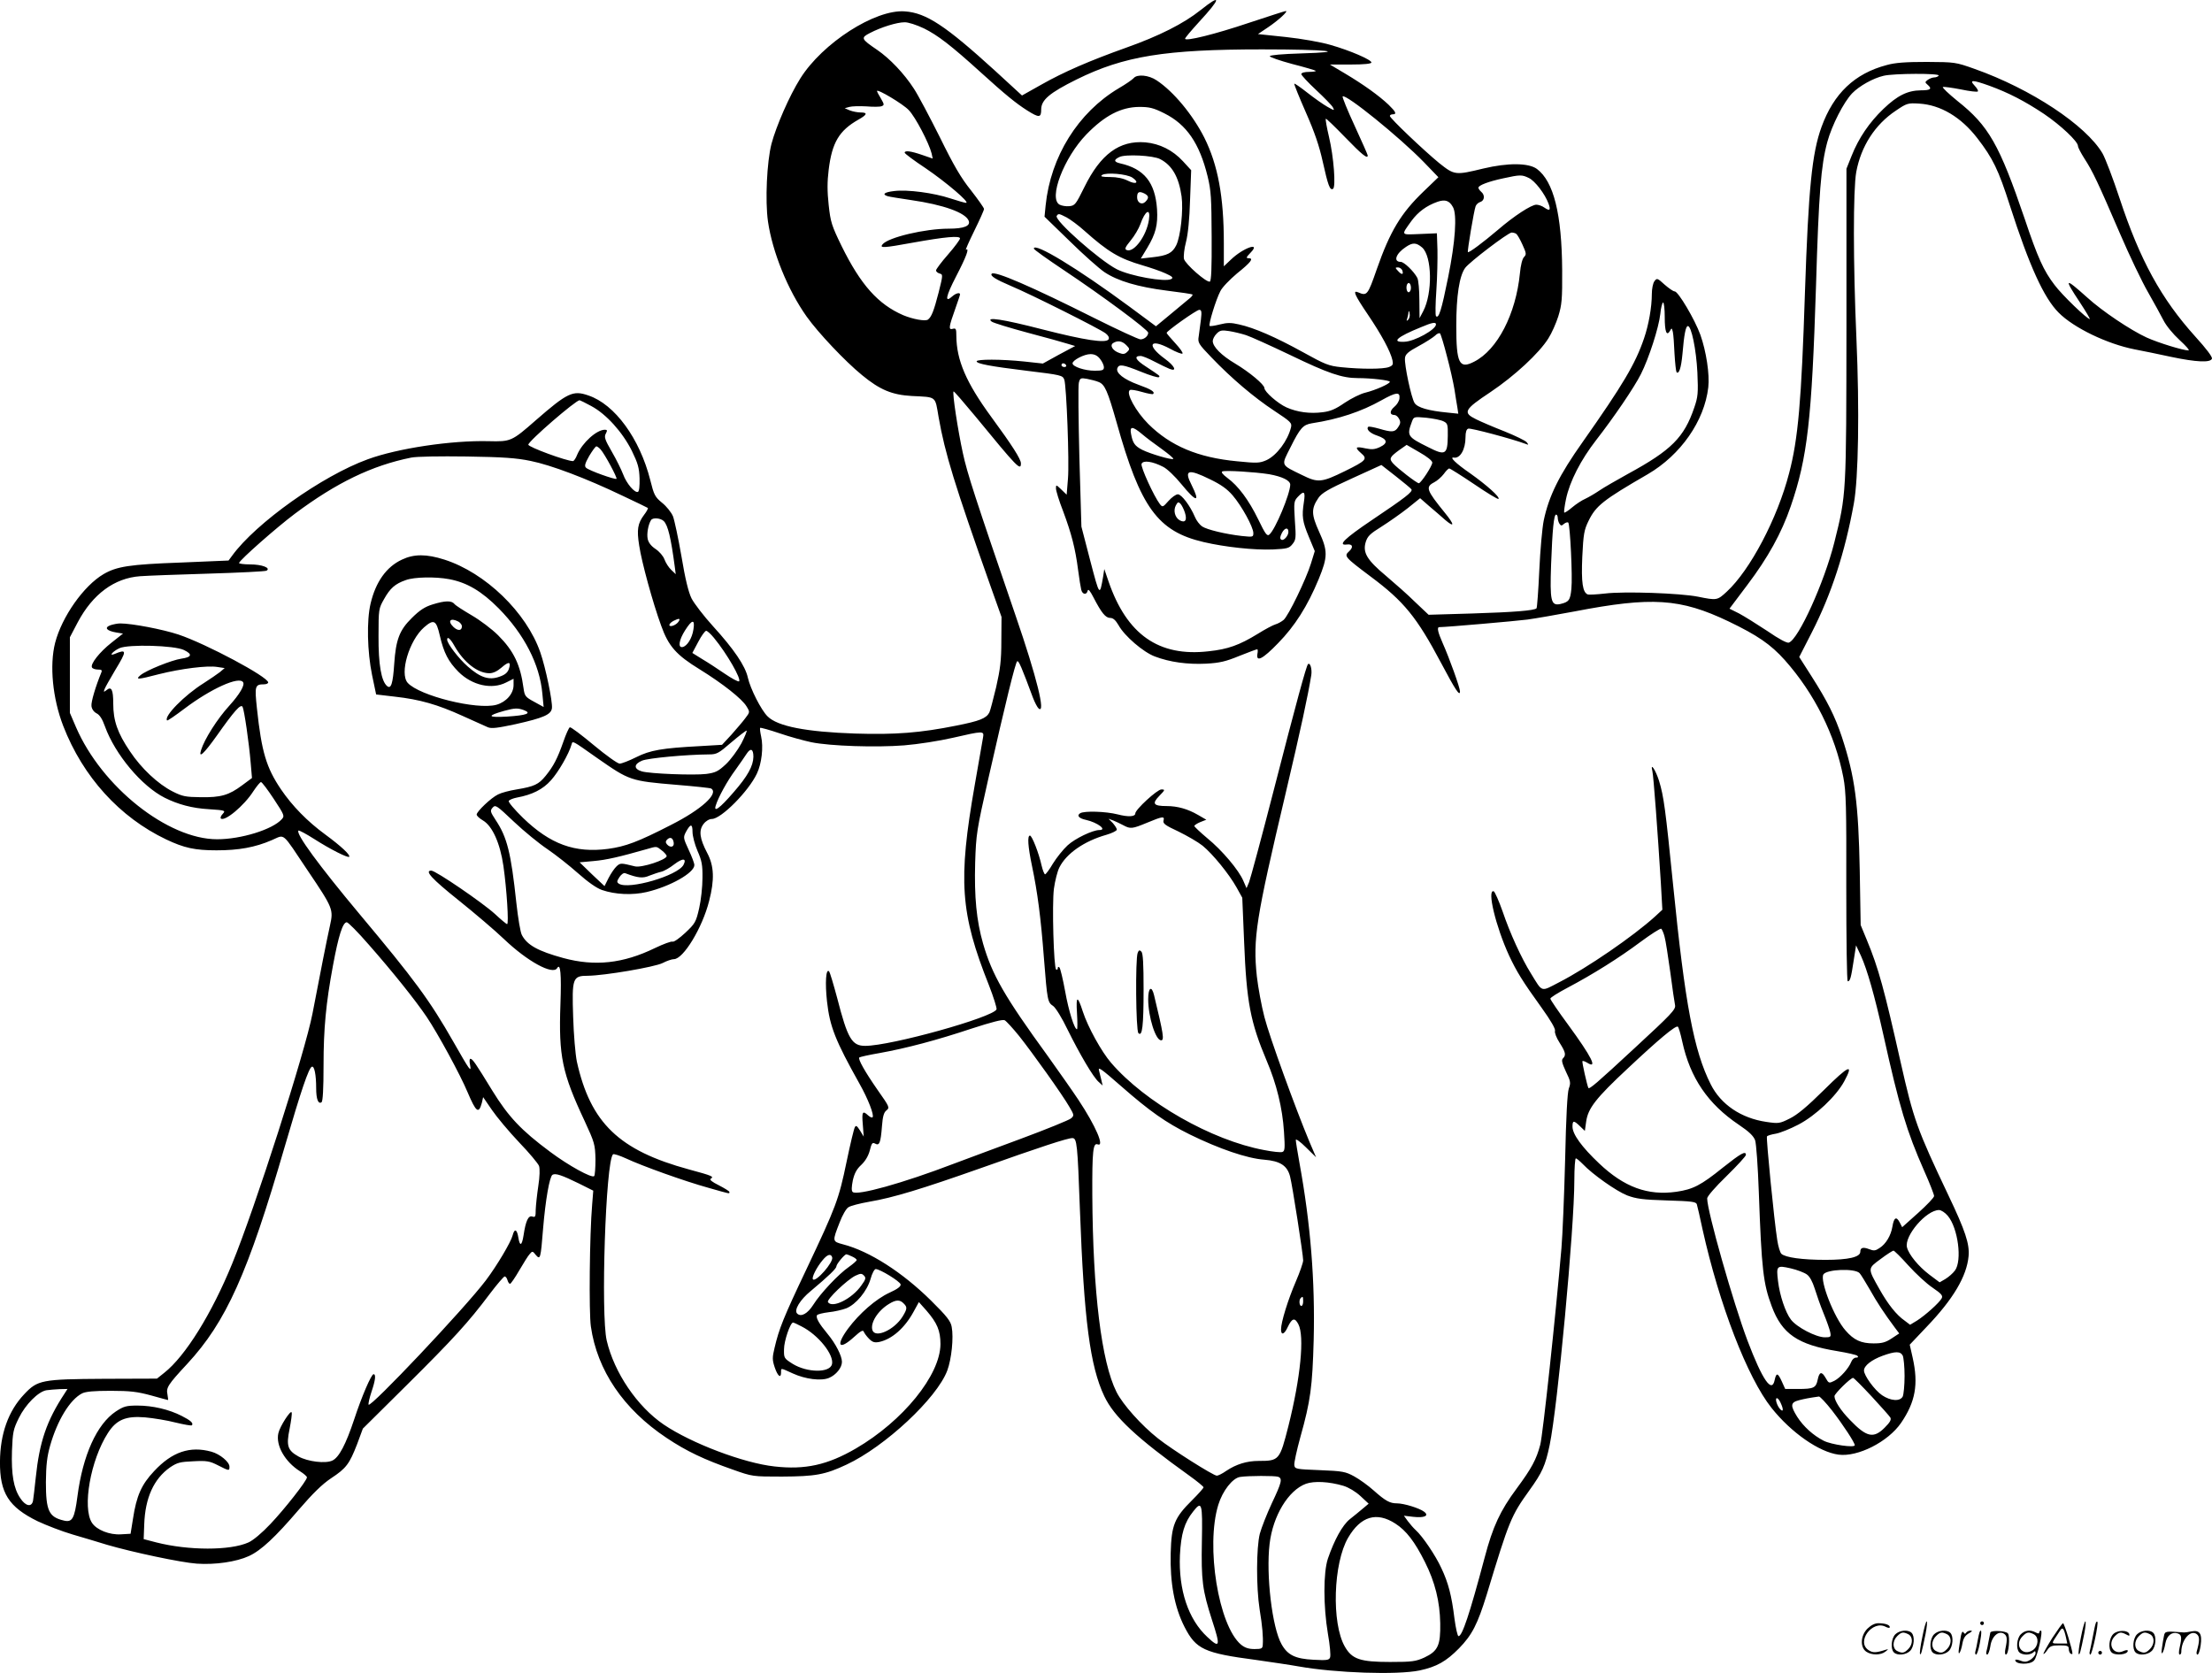 <svg version="1.0" xmlns="http://www.w3.org/2000/svg"
  viewBox="0 0 1199.031 906.915"
 preserveAspectRatio="xMidYMid meet">
<g transform="translate(-0.615,906.968) scale(0.1,-0.1)"
fill="#000000" stroke="none">
<path d="M6514 9015 c-91 -73 -226 -141 -404 -204 -201 -72 -337 -131 -459
-200 l-105 -59 -147 135 c-267 243 -372 313 -488 321 -161 12 -447 -172 -567
-364 -59 -94 -130 -257 -156 -354 -25 -98 -35 -308 -19 -421 24 -165 107 -371
210 -516 62 -87 207 -241 300 -317 97 -80 163 -107 269 -113 137 -7 126 2 146
-115 35 -198 85 -361 284 -923 l57 -160 -1 -130 c0 -105 -6 -153 -28 -250 -16
-66 -32 -128 -37 -138 -17 -32 -53 -46 -179 -71 -194 -39 -330 -50 -549 -43
-265 9 -420 39 -474 93 -35 34 -94 151 -107 210 -14 64 -76 155 -189 279 -50
55 -102 123 -116 150 -17 34 -35 108 -55 229 -17 98 -38 196 -46 217 -9 21
-35 54 -59 73 -39 32 -44 43 -64 123 -57 225 -192 411 -336 459 -83 29 -113
15 -285 -135 -130 -114 -135 -116 -255 -113 -203 5 -494 -39 -655 -98 -248
-90 -607 -346 -735 -522 l-20 -27 -260 -11 c-277 -10 -346 -21 -418 -63 -107
-63 -225 -230 -262 -372 -31 -122 -14 -301 44 -451 107 -276 306 -495 558
-615 97 -46 155 -59 273 -59 120 0 209 16 299 55 74 31 50 52 196 -166 137
-203 139 -210 120 -296 -17 -76 -52 -253 -95 -478 -40 -208 -311 -1053 -435
-1355 -111 -272 -254 -502 -368 -592 l-40 -32 -286 -1 c-338 -2 -361 -6 -434
-84 -86 -91 -130 -215 -131 -366 -1 -169 47 -245 204 -322 47 -22 132 -55 190
-72 58 -17 142 -42 187 -56 137 -40 400 -96 486 -102 99 -7 215 10 282 41 66
30 143 102 272 253 75 87 126 137 174 169 82 54 99 77 141 185 l31 84 237 235
c253 251 336 342 450 494 40 53 77 96 82 96 5 0 12 -9 15 -20 3 -11 9 -20 14
-20 4 0 27 33 50 73 23 39 48 80 57 89 13 16 16 16 32 -5 25 -29 27 -22 40
142 13 156 35 282 51 292 16 10 51 -2 143 -47 l78 -39 -6 -75 c-14 -162 -18
-586 -7 -661 34 -238 177 -449 410 -604 109 -73 205 -118 359 -172 107 -38
108 -38 267 -38 182 1 233 10 350 65 208 97 490 360 546 510 23 62 35 178 24
236 -5 31 -26 58 -113 144 -155 153 -333 267 -476 304 -59 16 -59 15 -18 120
14 37 35 74 47 81 11 8 62 21 113 30 130 22 284 69 607 183 321 114 467 162
494 162 25 0 28 -32 41 -390 22 -596 55 -847 132 -1009 53 -112 175 -226 461
-431 42 -30 77 -59 77 -63 0 -5 -28 -36 -62 -70 -96 -95 -112 -135 -116 -287
-4 -161 20 -292 75 -400 62 -121 106 -142 388 -179 83 -12 186 -27 230 -35
202 -36 536 -47 656 -22 93 20 144 49 214 120 71 73 100 130 150 291 122 403
132 427 231 565 70 97 87 135 110 245 43 205 134 1175 134 1438 0 64 4 117 8
117 5 0 21 -14 38 -31 53 -56 182 -147 241 -170 49 -18 83 -23 215 -27 134 -4
158 -7 162 -21 3 -9 17 -70 31 -136 91 -409 243 -803 374 -968 106 -133 257
-239 363 -253 104 -14 268 69 339 172 78 114 95 210 63 353 l-16 71 90 95
c146 152 219 276 229 385 6 66 -18 138 -109 329 -171 360 -189 411 -259 721
-89 396 -120 511 -184 665 l-33 80 -5 295 c-7 366 -26 509 -97 725 -37 111
-78 193 -164 328 l-67 105 68 133 c107 209 180 435 228 699 25 137 31 507 14
895 -18 410 -18 806 -1 902 26 140 102 258 215 333 59 40 65 42 127 38 115 -7
226 -73 314 -187 85 -110 115 -172 177 -366 105 -326 184 -500 264 -580 82
-83 264 -170 411 -199 44 -8 133 -27 199 -41 138 -29 213 -32 221 -10 4 9 -30
54 -90 120 -185 205 -300 415 -410 748 -36 109 -78 219 -93 245 -90 153 -388
350 -693 458 -104 37 -107 37 -260 38 -114 0 -171 -4 -217 -17 -174 -46 -287
-154 -353 -335 -52 -143 -71 -334 -90 -897 -19 -590 -37 -796 -86 -981 -63
-244 -211 -525 -338 -642 -51 -47 -53 -48 -156 -27 -95 19 -400 30 -505 17
-44 -5 -85 -7 -92 -5 -28 11 -36 64 -30 204 6 124 10 146 34 195 40 82 79 113
321 253 178 104 307 288 328 471 8 70 -11 195 -43 285 -30 83 -120 235 -139
235 -8 0 -32 17 -55 37 -39 36 -42 36 -55 18 -8 -10 -14 -42 -14 -69 0 -71
-17 -167 -42 -240 -47 -139 -116 -254 -332 -561 -129 -182 -184 -294 -212
-427 -8 -39 -19 -160 -24 -270 -5 -110 -12 -203 -15 -206 -12 -12 -121 -21
-348 -28 l-237 -7 -73 69 c-39 39 -111 102 -158 142 -103 86 -127 126 -110
183 10 32 23 45 86 84 41 26 105 71 142 100 l67 54 48 -42 c27 -23 67 -57 88
-76 52 -44 51 -26 -2 39 -100 123 -106 140 -58 165 16 8 40 29 52 45 12 17 25
30 30 30 5 0 65 -38 135 -85 69 -47 128 -83 132 -80 9 10 -64 75 -154 139 -77
53 -115 90 -88 85 34 -6 63 45 63 110 0 28 5 44 15 47 12 5 240 -56 312 -83
15 -6 16 -5 5 9 -7 9 -61 35 -120 59 -59 23 -129 53 -155 66 -73 36 -65 52 78
147 130 87 264 211 314 291 18 28 42 82 54 120 19 62 22 91 21 250 -2 305 -46
481 -137 549 -45 33 -157 34 -291 2 -152 -37 -156 -36 -239 30 -84 69 -267
243 -267 255 0 5 7 9 15 9 24 0 18 13 -22 52 -54 51 -137 110 -234 168 l-84
50 113 0 c72 0 112 4 112 11 0 15 -116 65 -221 95 -50 15 -158 34 -242 43
l-152 16 55 37 c55 37 111 88 96 88 -5 0 -94 -29 -200 -64 -184 -62 -346 -102
-346 -86 0 5 34 45 75 90 121 131 124 157 9 65z m-1500 -99 c75 -37 148 -93
311 -241 130 -118 189 -166 249 -204 65 -41 76 -40 76 5 0 52 45 90 192 163
257 127 480 163 1005 163 351 0 484 -14 210 -22 -100 -3 -167 -9 -168 -15 0
-5 54 -24 121 -42 67 -17 124 -34 128 -37 3 -3 -13 -6 -36 -6 -25 0 -42 -5
-42 -12 0 -6 36 -45 80 -86 44 -41 85 -83 91 -94 10 -19 9 -19 -30 3 -23 13
-71 47 -108 76 -37 29 -68 51 -71 49 -2 -3 26 -72 62 -154 48 -109 73 -182 92
-268 29 -130 39 -158 56 -148 16 10 4 173 -22 282 -12 51 -20 95 -17 98 2 2
49 -43 105 -101 91 -94 122 -119 122 -98 0 4 -32 76 -71 161 -39 84 -68 156
-65 159 16 16 309 -221 440 -356 l79 -82 -80 -77 c-123 -118 -182 -216 -254
-422 -49 -141 -53 -146 -101 -125 -31 13 -20 -13 53 -121 73 -108 122 -198
133 -247 5 -23 2 -29 -19 -37 -31 -12 -149 -12 -257 -1 -70 7 -89 15 -210 82
-145 80 -263 132 -346 150 -42 10 -64 10 -103 0 -28 -7 -53 -11 -56 -8 -7 8
34 142 58 188 10 21 51 63 90 96 76 61 93 83 63 83 -15 0 -13 5 11 30 59 61
-41 26 -107 -38 l-38 -36 0 126 c0 251 -32 424 -106 572 -63 124 -166 249
-258 310 -43 29 -106 35 -125 12 -7 -8 -43 -33 -81 -55 -220 -131 -369 -370
-396 -635 l-6 -61 136 -132 c74 -73 159 -148 188 -168 73 -49 183 -81 340
-101 73 -9 135 -18 138 -21 3 -3 -7 -15 -22 -26 -14 -12 -60 -50 -101 -84
l-75 -62 -143 106 c-282 208 -519 352 -519 315 0 -5 73 -57 163 -117 207 -138
457 -323 457 -339 0 -18 -21 -36 -42 -36 -10 0 -121 51 -247 114 -347 174
-542 258 -559 242 -11 -11 21 -31 103 -66 108 -45 487 -235 515 -258 15 -12
20 -23 15 -32 -14 -22 -127 -5 -358 54 -217 56 -312 70 -275 42 10 -7 98 -34
195 -60 98 -26 196 -53 217 -60 l40 -12 -88 -47 -87 -48 -101 11 c-125 13
-258 13 -258 1 0 -13 74 -27 270 -51 190 -23 196 -25 205 -48 12 -30 28 -450
20 -538 l-7 -86 -29 28 c-28 27 -29 27 -29 6 0 -12 17 -68 39 -124 45 -121 66
-201 81 -318 6 -47 14 -95 17 -107 6 -27 30 -30 35 -5 3 11 13 -1 32 -38 43
-83 65 -110 90 -110 16 0 29 -12 45 -39 32 -59 135 -147 197 -170 81 -31 178
-44 278 -39 74 4 107 12 180 42 50 20 93 36 97 36 3 0 4 -11 1 -25 -8 -47 29
-28 112 58 91 93 159 200 220 347 50 122 50 153 2 258 -42 93 -43 124 -3 183
18 26 53 47 181 105 l160 73 78 -61 c43 -34 81 -65 85 -71 8 -13 -32 -44 -215
-167 -147 -99 -188 -139 -135 -132 31 4 37 -14 12 -37 -29 -26 -24 -31 117
-137 180 -134 250 -220 381 -467 79 -149 103 -185 103 -155 0 20 -57 179 -94
262 -26 59 -32 86 -18 86 38 0 415 33 477 41 44 6 159 26 255 44 420 81 574
71 836 -54 156 -75 228 -124 305 -210 160 -180 273 -406 317 -635 15 -79 17
-158 16 -598 0 -280 3 -508 8 -508 13 0 18 20 32 112 l13 83 27 -58 c33 -73
73 -212 121 -427 88 -396 126 -521 221 -737 30 -67 54 -129 54 -137 0 -8 -39
-49 -87 -92 l-86 -77 -14 27 c-18 34 -31 25 -39 -24 -8 -48 -35 -94 -70 -116
-22 -15 -31 -16 -56 -6 -34 13 -48 8 -48 -14 0 -29 -64 -44 -188 -44 -128 0
-219 13 -240 33 -7 7 -17 40 -22 73 -17 105 -61 554 -56 563 3 5 24 11 48 15
23 4 78 26 122 49 94 49 205 154 249 235 54 100 25 87 -110 -47 -93 -92 -145
-135 -186 -155 -54 -27 -60 -28 -127 -18 -136 20 -246 94 -301 204 -91 181
-139 432 -204 1083 -41 407 -50 477 -76 562 -19 60 -49 104 -36 52 6 -24 29
-332 46 -608 l8 -143 -40 -37 c-118 -107 -367 -278 -519 -356 -102 -53 -89
-57 -153 47 -52 83 -114 219 -154 337 -20 57 -42 106 -48 109 -38 12 11 -191
83 -348 41 -87 71 -137 177 -284 49 -68 76 -115 72 -125 -3 -9 8 -38 25 -64
33 -52 36 -67 18 -85 -9 -9 -5 -25 16 -71 26 -53 27 -62 16 -92 -8 -22 -15
-155 -20 -386 -5 -194 -14 -410 -20 -480 -31 -361 -101 -1015 -115 -1066 -21
-79 -46 -126 -128 -237 -89 -120 -129 -206 -173 -373 -83 -312 -122 -427 -142
-427 -5 0 -15 43 -22 96 -15 123 -33 193 -71 273 -31 68 -102 173 -139 206
-12 11 -31 33 -43 49 l-21 29 50 -6 c62 -7 89 6 59 28 -25 19 -109 45 -147 45
-38 0 -62 13 -126 70 -29 26 -76 60 -105 76 -48 26 -62 29 -187 34 -129 5
-135 6 -138 27 -2 12 13 80 33 153 55 196 65 272 72 526 8 320 -17 630 -77
959 -11 61 -20 117 -20 125 0 8 25 -10 55 -40 l55 -54 -36 84 c-76 182 -217
570 -244 676 -16 61 -34 160 -41 220 -22 206 -5 312 155 989 84 356 122 534
140 645 5 32 -6 71 -18 59 -9 -9 -64 -210 -185 -681 -66 -257 -127 -482 -134
-500 l-14 -33 -17 39 c-24 58 -116 167 -196 232 -38 32 -70 62 -70 66 0 4 15
14 32 21 l33 13 -45 26 c-55 32 -111 48 -170 48 -72 0 -81 13 -40 55 32 33 33
35 11 35 -22 0 -141 -109 -141 -130 0 -18 -39 -20 -96 -5 -63 16 -181 20 -203
6 -20 -13 -6 -28 32 -36 62 -14 117 -55 72 -55 -36 0 -132 -46 -172 -83 -24
-22 -59 -66 -79 -98 -19 -33 -39 -59 -43 -59 -4 0 -13 22 -19 48 -15 68 -52
162 -63 162 -15 0 -11 -59 11 -164 30 -143 48 -280 65 -503 18 -230 20 -237
50 -257 13 -9 48 -65 78 -128 67 -135 139 -258 169 -284 l21 -19 -7 30 c-4 17
-9 38 -12 49 -8 26 8 15 121 -84 154 -135 241 -196 370 -260 159 -78 310 -130
404 -137 86 -7 125 -32 140 -91 12 -45 71 -424 71 -455 0 -12 -18 -64 -40
-115 -42 -97 -80 -220 -80 -259 0 -34 18 -28 37 14 23 48 38 51 57 14 34 -65
12 -289 -54 -552 -47 -185 -50 -189 -161 -189 -65 0 -122 -18 -176 -54 -21
-15 -44 -26 -51 -26 -19 0 -245 143 -319 202 -90 71 -191 184 -225 252 -81
161 -128 541 -131 1066 -1 240 4 286 29 276 39 -15 -10 99 -104 241 -33 50
-108 156 -165 236 -237 326 -303 442 -352 611 -36 126 -48 252 -43 439 5 155
8 175 71 454 94 414 147 632 157 638 8 5 25 -35 85 -197 10 -26 24 -53 31 -59
40 -33 -10 170 -124 501 -220 642 -263 773 -287 885 -26 119 -58 326 -50 333
2 2 54 -58 117 -134 229 -279 248 -299 248 -256 0 23 -48 98 -161 252 -136
186 -188 307 -189 439 0 38 -2 43 -20 38 -23 -6 -22 8 16 114 13 37 24 69 24
73 0 12 -23 6 -41 -10 -44 -40 -37 -2 20 108 55 106 74 157 53 144 -4 -3 16
43 45 102 29 59 53 112 53 119 0 6 -32 51 -70 100 -54 67 -94 135 -169 288
-55 110 -118 229 -141 264 -53 82 -131 164 -200 211 -87 59 -89 65 -38 91 59
31 146 58 187 58 19 1 65 -14 105 -33z m5501 -256 c-3 -5 -14 -10 -24 -10 -9
0 -25 -6 -35 -13 -16 -12 -16 -14 -2 -26 27 -23 18 -31 -36 -31 -72 -1 -127
-28 -203 -101 -76 -73 -134 -158 -172 -254 l-28 -70 0 -845 c-1 -932 0 -917
-66 -1182 -55 -217 -193 -522 -246 -542 -10 -4 -55 20 -117 63 -56 37 -125 80
-153 95 l-52 26 97 129 c111 147 185 280 235 426 91 264 114 470 137 1195 15
504 27 652 61 779 25 92 89 217 135 265 39 40 114 82 171 95 54 13 306 14 298
1z m277 -56 c101 -37 189 -82 294 -152 90 -61 184 -149 184 -174 0 -8 16 -38
35 -68 45 -69 74 -131 192 -405 52 -121 121 -265 153 -320 31 -55 69 -123 83
-151 15 -30 52 -75 88 -108 34 -31 56 -56 48 -56 -29 0 -163 41 -227 70 -87
40 -241 143 -322 217 -123 110 -128 107 -40 -26 33 -50 57 -91 54 -91 -15 0
-151 131 -191 185 -59 77 -91 147 -162 359 -137 402 -195 504 -364 638 -49 40
-85 74 -79 76 7 2 50 -4 97 -13 47 -10 89 -15 92 -11 4 3 -4 17 -17 31 -31 33
-13 33 82 -1z m-5860 -131 c36 -37 110 -179 124 -235 l6 -28 -58 20 c-61 21
-94 25 -94 12 0 -5 51 -43 113 -84 113 -77 242 -187 220 -188 -7 0 -45 11 -85
24 -90 30 -233 49 -305 40 -53 -6 -68 -18 -35 -28 9 -3 67 -12 127 -21 174
-25 295 -68 312 -112 11 -28 -25 -43 -108 -43 -129 0 -328 -47 -359 -85 -17
-21 4 -20 163 9 178 32 257 39 257 23 0 -6 -29 -46 -65 -87 -36 -41 -65 -80
-65 -86 0 -7 9 -14 19 -17 19 -5 19 -7 -5 -103 -26 -101 -39 -133 -58 -147
-15 -10 -81 2 -134 24 -136 59 -230 164 -334 375 -54 111 -60 130 -70 223 -8
73 -8 125 0 190 18 148 57 213 161 272 48 27 52 39 12 39 -16 0 -42 5 -58 11
l-28 12 25 7 c14 4 55 5 92 3 36 -3 74 -3 83 1 15 6 15 9 -4 42 -12 19 -21 37
-21 40 0 14 141 -70 172 -103z m1386 -18 c120 -60 190 -162 234 -341 19 -78
21 -118 22 -328 1 -171 -2 -240 -10 -243 -18 -6 -133 95 -140 123 -3 13 1 55
11 92 11 43 19 124 22 228 l6 161 -44 48 c-56 61 -127 96 -205 103 -140 11
-242 -64 -330 -243 -46 -93 -51 -100 -81 -103 -18 -2 -41 2 -53 8 -62 33 23
255 145 381 100 103 188 148 286 149 56 0 77 -5 137 -35z m-23 -248 c64 -33
101 -96 116 -202 10 -73 -5 -216 -29 -265 -21 -42 -47 -56 -129 -65 l-63 -7
35 58 c46 77 58 124 53 209 -10 146 -70 220 -200 249 -34 8 -36 19 -5 34 31
17 185 9 222 -11z m-151 -100 c40 -27 21 -40 -24 -17 -26 13 -59 20 -97 20
-43 0 -54 3 -43 11 23 15 133 6 164 -14z m2149 -2 c33 -15 88 -87 107 -139 13
-36 7 -42 -22 -22 -12 9 -32 16 -44 16 -27 0 -121 -61 -209 -137 -79 -67 -156
-125 -162 -120 -4 5 33 226 42 249 4 10 15 20 26 23 23 8 25 38 4 55 -8 7 -15
17 -15 22 0 13 55 34 135 51 91 20 101 20 138 2z m-2082 -85 c23 -13 24 -24 3
-45 -19 -18 -44 -4 -44 25 0 30 11 35 41 20z m1671 -73 c23 -40 13 -188 -26
-380 -36 -179 -51 -227 -66 -211 -4 5 -3 68 2 139 5 72 7 171 6 220 l-3 90
-94 -4 c-104 -4 -101 -9 -44 71 36 49 82 83 142 104 41 14 64 6 83 -29z
m-1648 -69 c-13 -87 -81 -179 -120 -164 -13 5 -10 14 21 52 21 25 44 65 52 87
27 77 57 92 47 25z m-446 13 c20 -11 64 -43 97 -73 128 -114 188 -150 315
-187 41 -12 97 -31 123 -43 38 -17 45 -24 32 -31 -33 -18 -222 16 -295 53 -95
49 -340 266 -326 289 9 14 11 14 54 -8z m2437 -89 c6 -4 21 -30 34 -59 21 -46
22 -53 8 -67 -9 -9 -18 -44 -22 -88 -22 -221 -122 -415 -248 -479 -81 -42 -97
-10 -97 194 0 164 17 271 48 314 23 32 232 191 252 192 8 0 20 -3 25 -7z
m-510 -74 c54 -48 57 -247 6 -345 l-20 -38 -1 98 c0 54 -5 108 -11 120 -19 36
-72 87 -90 87 -42 0 -27 45 28 81 37 25 56 24 88 -3z m-108 -123 c9 -25 -2
-27 -22 -5 -17 18 -17 20 -1 20 9 0 19 -7 23 -15z m46 -106 c-3 -10 -9 -16
-14 -13 -11 6 -12 38 -2 47 10 11 21 -13 16 -34z m1377 -148 c0 -80 10 -107
29 -74 8 16 10 15 15 -7 3 -14 7 -67 9 -118 3 -51 8 -96 11 -100 13 -13 25 23
32 98 9 108 18 151 29 152 19 3 46 -127 52 -252 5 -112 3 -132 -17 -190 -55
-162 -124 -231 -359 -359 -63 -35 -133 -75 -156 -91 -22 -15 -56 -35 -75 -44
-19 -8 -52 -30 -72 -47 -21 -18 -40 -30 -43 -28 -2 3 2 36 10 74 20 95 80 212
164 320 95 122 206 285 242 357 43 85 97 252 105 326 3 34 11 62 15 62 5 0 9
-36 9 -79z m-2514 -13 c-4 -29 -9 -70 -12 -91 -6 -35 -2 -41 68 -114 110 -115
232 -218 341 -290 91 -60 97 -66 91 -91 -18 -72 -77 -151 -133 -177 -37 -16
-51 -17 -159 -6 -212 20 -361 83 -481 202 -68 68 -124 170 -100 184 5 4 34 -1
65 -10 31 -9 58 -14 61 -11 11 11 -10 25 -80 50 -79 29 -124 64 -114 90 9 23
30 20 129 -20 49 -20 93 -33 96 -29 7 7 9 5 -71 58 -56 36 -66 57 -28 57 10 0
44 -14 76 -31 31 -16 68 -34 81 -39 43 -17 28 16 -26 55 -101 74 -82 113 27
55 34 -19 66 -31 69 -27 4 4 -14 29 -39 56 -26 28 -47 53 -47 56 0 10 162 125
177 125 12 0 14 -10 9 -52z m1123 -2 c-9 -8 -10 -7 -5 7 3 10 7 26 7 35 1 9 4
6 6 -7 3 -13 -1 -28 -8 -35z m151 -25 c0 -28 -116 -92 -170 -94 -75 -4 -42 26
89 79 61 26 81 29 81 15z m-1030 -58 c25 -8 133 -57 240 -108 205 -99 281
-125 366 -125 74 0 174 -12 174 -20 0 -11 -77 -45 -133 -59 -26 -6 -76 -31
-112 -55 -49 -34 -77 -46 -119 -51 -69 -9 -137 0 -196 26 -47 21 -120 85 -120
105 0 19 -82 87 -159 133 -74 44 -121 91 -121 122 0 10 9 28 21 40 18 18 28
20 67 14 26 -4 67 -14 92 -22z m1089 -113 c17 -63 35 -144 41 -180 5 -36 13
-80 16 -99 l5 -34 -58 6 c-104 10 -163 27 -179 52 -18 28 -56 207 -52 244 2
20 17 34 73 64 39 21 79 47 90 57 10 11 23 16 27 12 4 -4 21 -59 37 -122z
m-1738 59 c19 -19 20 -23 5 -37 -12 -12 -22 -14 -42 -6 -36 12 -54 41 -34 54
24 15 48 12 71 -11z m-142 -75 c12 -15 21 -35 21 -45 0 -16 -8 -19 -50 -19
-54 0 -120 22 -120 40 0 17 63 50 97 50 22 0 38 -8 52 -26z m-184 -34 c3 -5
-1 -10 -9 -10 -9 0 -16 5 -16 10 0 6 4 10 9 10 6 0 13 -4 16 -10z m176 -91
c34 -13 49 -48 98 -220 129 -461 223 -590 472 -648 116 -27 272 -44 375 -40
77 4 88 6 106 29 19 23 20 34 13 129 -6 98 -5 104 16 127 34 36 42 30 33 -28
-12 -78 -8 -105 27 -189 l32 -77 -21 -68 c-26 -84 -122 -283 -148 -305 -11 -9
-30 -20 -44 -24 -14 -4 -57 -27 -97 -52 -98 -60 -160 -83 -266 -94 -270 -31
-443 91 -542 379 l-23 67 -6 -40 c-19 -110 -19 -109 -70 85 l-48 185 -11 376
c-5 206 -7 388 -3 403 6 26 10 28 44 22 20 -4 49 -11 63 -17z m1631 -89 c-1
-14 -14 -35 -28 -46 -26 -22 -26 -44 1 -44 8 0 19 -9 25 -21 9 -16 8 -26 -5
-45 -18 -28 -33 -29 -104 -8 -29 8 -55 13 -58 10 -13 -13 9 -35 49 -48 55 -19
60 -40 14 -62 -28 -13 -44 -14 -78 -7 -54 12 -60 6 -25 -25 38 -32 30 -41 -86
-98 -128 -63 -147 -64 -232 -22 -119 58 -115 49 -64 150 53 107 69 123 116
131 144 22 268 63 378 125 79 44 101 47 97 10z m-4380 -42 c80 -43 168 -140
219 -242 33 -68 40 -92 42 -150 1 -42 -2 -70 -9 -73 -18 -6 -62 46 -80 95 -10
26 -37 81 -62 124 -37 64 -42 79 -32 97 9 17 8 21 -5 21 -45 0 -122 -70 -150
-135 -7 -19 -18 -35 -23 -35 -35 0 -242 76 -242 89 0 19 257 241 278 241 2 0
31 -14 64 -32z m4618 -82 c23 -11 25 -17 24 -79 -1 -102 -13 -109 -105 -62
-115 57 -118 62 -89 140 10 26 11 26 78 20 37 -4 78 -12 92 -19z m-1634 -69
c21 -18 70 -55 107 -81 37 -27 66 -51 63 -54 -8 -7 -124 27 -168 49 -41 21
-52 37 -61 87 -8 42 8 42 59 -1z m1574 -155 c0 -18 -61 -111 -73 -112 -11 0
-116 81 -140 108 -22 25 -18 34 34 72 l40 28 69 -40 c41 -23 70 -46 70 -56z
m-4508 71 c23 -26 91 -153 86 -159 -7 -6 -150 45 -165 60 -10 9 -6 23 17 64
17 28 34 52 39 52 4 0 15 -8 23 -17z m-380 -62 c110 -22 301 -94 497 -188 74
-35 137 -65 139 -67 2 -3 -7 -20 -21 -38 -34 -46 -40 -79 -26 -166 13 -88 73
-308 119 -434 40 -112 82 -159 209 -237 123 -76 230 -160 254 -201 19 -31 18
-31 -7 -64 -13 -18 -48 -58 -75 -89 l-51 -55 -118 -7 c-208 -11 -271 -22 -347
-60 -38 -19 -79 -35 -90 -35 -11 0 -74 45 -140 100 -66 55 -124 99 -130 97 -5
-2 -21 -37 -35 -78 -32 -91 -53 -132 -96 -185 -38 -47 -62 -58 -158 -74 -38
-6 -83 -18 -100 -27 -38 -18 -116 -93 -116 -109 0 -7 15 -21 34 -32 51 -30 93
-123 111 -247 18 -126 30 -315 20 -315 -4 0 -34 25 -66 55 -67 61 -321 235
-345 235 -38 0 2 -44 147 -160 86 -69 198 -164 248 -212 126 -120 263 -195
287 -157 18 31 24 -30 18 -196 -10 -281 9 -372 131 -632 54 -117 57 -127 59
-207 0 -46 -3 -88 -7 -92 -12 -13 -139 57 -238 131 -159 118 -227 191 -314
332 -93 152 -107 172 -119 173 -5 0 -6 -14 -2 -32 9 -47 -2 -31 -89 122 -130
228 -212 339 -512 697 -218 261 -345 434 -329 450 3 3 42 -18 86 -46 86 -55
181 -103 189 -96 8 9 -43 57 -130 121 -97 71 -179 155 -240 245 -79 117 -105
203 -130 438 -13 122 -11 131 39 131 12 0 22 5 22 10 0 30 -335 209 -487 260
-85 28 -251 60 -315 60 -15 0 -39 -5 -54 -10 -34 -13 -20 -30 32 -39 l37 -6
-62 -49 c-65 -51 -117 -117 -106 -135 3 -6 18 -11 32 -11 20 0 24 -3 18 -17
-30 -73 -56 -159 -53 -181 2 -16 12 -31 27 -39 17 -8 32 -31 46 -71 55 -152
199 -324 324 -387 72 -36 149 -57 239 -62 89 -6 92 -7 76 -25 -10 -10 -14 -21
-11 -25 20 -20 127 69 177 148 18 27 36 49 41 49 5 0 36 -41 69 -91 58 -88 60
-93 43 -111 -50 -55 -219 -108 -350 -108 -267 0 -625 284 -765 608 l-33 77 0
205 0 205 43 82 c81 152 198 239 338 249 38 3 205 9 371 14 166 5 308 12 314
16 25 15 -25 34 -89 34 -35 0 -62 4 -60 8 8 20 203 192 303 267 225 168 417
261 630 304 29 6 154 8 300 6 197 -3 270 -8 347 -24z m3429 -32 c21 -10 65
-52 99 -94 82 -100 104 -102 55 -4 -42 82 -19 89 101 30 58 -28 92 -52 122
-87 49 -57 112 -172 112 -204 0 -22 -2 -22 -62 -16 -88 10 -189 34 -216 52
-13 9 -31 32 -39 52 -25 59 -72 122 -92 122 -11 0 -33 -16 -51 -36 -30 -34
-32 -35 -46 -18 -33 43 -106 203 -100 219 8 21 59 14 117 -16z m574 -40 c72
-13 115 -34 115 -57 -1 -51 -81 -243 -113 -270 -12 -11 -22 2 -60 81 -52 107
-110 184 -168 226 -25 19 -35 31 -27 35 17 7 177 -3 253 -15z m-456 -208 c13
-41 2 -58 -28 -42 -26 15 -36 53 -21 81 10 19 14 20 25 9 7 -8 18 -29 24 -48z
m2021 -28 c0 -10 4 -24 9 -32 8 -12 12 -13 25 -1 9 7 19 10 23 7 10 -11 24
-297 17 -359 -6 -63 -14 -72 -61 -83 -50 -10 -56 17 -49 215 7 189 15 270 27
270 5 0 9 -8 9 -17z m-4846 -18 c23 -23 39 -91 60 -249 l5 -39 -24 23 c-14 13
-30 38 -37 57 -7 19 -28 43 -49 57 -24 16 -38 35 -42 54 -6 28 3 78 18 102 9
15 51 12 69 -5z m3386 -59 c0 -21 -26 -50 -38 -42 -9 5 -8 15 3 37 15 28 35
32 35 5z m-3305 -485 c-11 -18 -43 -32 -50 -22 -3 6 7 17 22 25 30 15 39 14
28 -3z m80 -43 c-7 -48 -34 -91 -59 -96 -26 -5 -20 38 14 91 38 60 54 61 45 5z
m111 -46 c71 -86 151 -226 136 -236 -5 -3 -40 16 -78 42 -38 26 -93 62 -122
79 l-53 33 32 60 c17 33 37 60 43 60 6 0 25 -17 42 -38z m-2873 -66 c48 -23
43 -39 -14 -47 -53 -8 -190 -63 -222 -90 -29 -25 -14 -24 101 6 120 30 263 48
316 39 l40 -6 -26 -22 c-14 -11 -54 -38 -88 -60 -104 -65 -218 -181 -198 -202
3 -2 45 27 94 64 143 108 297 178 318 143 10 -16 -19 -65 -74 -126 -66 -72
-136 -183 -154 -242 -15 -48 15 -20 85 78 96 136 130 174 140 157 9 -17 35
-195 44 -304 l7 -82 -54 -40 c-71 -53 -115 -66 -225 -64 -80 1 -98 4 -151 31
-79 40 -170 125 -231 217 -68 100 -91 167 -91 259 0 77 -10 96 -37 73 -15 -11
-16 -11 -10 6 4 11 30 56 57 102 65 107 65 117 -4 88 -33 -13 -7 16 28 32 49
22 298 15 349 -10z m3401 -500 c103 -21 350 -29 503 -17 75 6 190 24 264 41
165 38 170 38 164 3 -3 -16 -23 -131 -45 -258 -91 -519 -79 -695 77 -1087 25
-64 43 -122 41 -130 -17 -43 -572 -198 -712 -198 -72 0 -95 38 -152 260 -20
74 -39 139 -44 144 -17 17 -22 -63 -11 -163 15 -136 45 -212 176 -446 47 -83
81 -172 71 -182 -3 -4 -14 1 -24 10 -30 28 -35 20 -29 -49 l5 -66 -20 33 c-16
25 -22 30 -28 18 -5 -8 -25 -92 -45 -188 -42 -203 -57 -243 -217 -581 -126
-265 -149 -324 -173 -426 -13 -54 -13 -66 1 -108 16 -47 34 -61 34 -26 0 25
-4 25 64 -6 68 -31 153 -42 196 -24 38 16 70 55 70 87 0 32 -34 99 -79 153
-45 54 -64 87 -56 100 3 5 31 12 63 16 31 3 74 13 95 21 53 21 113 93 132 159
8 30 21 54 28 54 23 0 132 -67 135 -83 2 -11 -16 -25 -60 -45 -74 -34 -164
-113 -225 -195 -69 -94 -49 -120 34 -44 34 31 47 38 51 28 3 -8 16 -26 29 -39
19 -19 30 -22 56 -17 68 15 137 75 185 163 l29 53 41 -46 c58 -67 76 -109 76
-182 -1 -168 -203 -417 -459 -566 -153 -89 -275 -116 -441 -97 -167 18 -451
126 -600 227 -144 98 -268 281 -309 455 -33 140 -6 970 34 1010 3 4 35 -6 70
-22 85 -40 318 -124 449 -160 120 -34 112 -33 112 -22 0 4 -26 20 -57 36 -38
19 -52 30 -44 36 19 11 8 16 -118 50 -379 103 -534 252 -608 585 -8 40 -17
144 -20 242 -7 211 -3 223 80 223 90 1 361 47 405 69 23 12 50 21 61 21 51 0
154 169 191 315 30 116 27 190 -10 260 -42 80 -47 123 -20 158 12 16 31 27 45
27 50 0 199 150 244 246 26 54 36 144 23 201 -5 23 -8 44 -5 47 2 2 50 -11
106 -30 55 -19 133 -40 171 -48z m-379 -6 c-21 -38 -58 -89 -85 -114 -41 -38
-55 -45 -106 -52 -67 -8 -305 1 -349 14 -44 13 -44 39 1 58 33 14 238 33 364
34 41 0 52 6 120 65 41 35 79 64 83 64 4 1 -8 -30 -28 -69z m-780 -81 c174
-121 178 -123 429 -144 98 -8 182 -17 187 -20 43 -27 -53 -114 -217 -197 -181
-93 -247 -117 -341 -130 -181 -24 -314 25 -462 168 -46 45 -81 86 -77 92 4 6
23 14 44 18 82 15 141 44 185 94 40 44 97 143 111 193 7 22 -1 26 141 -74z
m845 8 c-1 -50 -31 -105 -108 -193 -75 -87 -109 -111 -96 -71 13 43 62 133
106 192 24 33 51 73 61 88 22 34 37 27 37 -16z m-1116 -501 c44 -30 119 -89
165 -130 54 -48 101 -81 130 -91 72 -25 166 -29 243 -11 127 30 258 104 258
146 0 10 -14 47 -31 83 -29 63 -30 67 -15 96 25 46 36 47 36 1 0 -22 12 -68
27 -103 23 -52 28 -76 27 -147 0 -47 -8 -121 -18 -164 -17 -75 -22 -83 -75
-133 -31 -29 -62 -51 -69 -48 -7 3 -50 -13 -96 -35 -173 -84 -326 -100 -496
-54 -139 38 -197 71 -225 125 -8 14 -21 93 -30 175 -29 272 -50 355 -112 448
-30 46 -31 51 -16 68 15 16 21 12 115 -77 55 -52 137 -119 182 -149z m3339
155 c-4 -16 10 -26 81 -59 47 -23 106 -57 131 -77 56 -46 143 -153 184 -226
l31 -56 10 -239 c13 -327 34 -435 122 -644 54 -126 86 -258 94 -385 6 -89 5
-105 -8 -110 -9 -4 -53 1 -99 10 -286 53 -646 259 -830 473 -52 60 -126 194
-153 277 -29 90 -38 88 -32 -7 3 -49 3 -88 0 -88 -14 0 -45 99 -64 205 -12 66
-26 124 -31 130 -6 5 -9 4 -9 -4 0 -7 -4 -10 -9 -7 -13 9 -23 352 -12 438 6
43 19 95 30 116 38 75 134 142 254 176 31 9 57 22 57 28 0 7 -10 22 -22 36
l-23 23 25 -9 c14 -6 39 -17 55 -26 39 -21 48 -20 130 14 84 35 95 36 88 11z
m-2655 -119 c4 -25 -19 -30 -37 -9 -8 10 -7 17 1 25 17 17 32 10 36 -16z m-64
-43 c14 -11 26 -25 26 -30 0 -20 -136 -65 -172 -56 -76 19 -79 19 -99 1 -12
-11 -31 -39 -44 -64 l-22 -44 -68 64 -67 65 77 7 c69 6 141 23 285 64 59 17
53 17 84 -7z m117 -78 c-32 -59 -297 -136 -350 -102 -12 8 -12 13 3 36 10 15
23 24 31 21 69 -26 96 -29 132 -13 21 8 50 18 64 21 14 3 46 21 70 40 46 35
69 34 50 -3z m-1707 -431 c131 -149 252 -300 315 -393 61 -91 182 -313 222
-409 46 -108 60 -119 77 -57 l7 31 48 -70 c26 -38 92 -117 147 -175 55 -57
103 -115 108 -128 5 -15 4 -58 -4 -109 -7 -47 -13 -104 -14 -128 0 -38 -2 -43
-19 -37 -21 6 -35 -23 -47 -103 -9 -56 -20 -61 -28 -12 -7 46 -21 52 -31 13
-9 -36 -84 -163 -145 -244 -113 -150 -628 -695 -636 -674 -2 6 5 37 16 70 21
62 25 95 11 95 -12 0 -64 -120 -105 -245 -45 -135 -82 -206 -118 -223 -37 -18
-134 -6 -184 22 -59 33 -67 58 -48 150 8 42 14 82 11 89 -5 15 -64 -76 -72
-113 -15 -66 36 -155 117 -206 21 -13 38 -28 38 -33 0 -18 -121 -172 -198
-253 -45 -48 -94 -89 -119 -100 -100 -45 -326 -44 -499 0 l-69 18 3 80 c5 144
52 247 140 309 39 26 54 30 126 33 73 4 89 1 134 -22 61 -31 62 -31 62 -7 0
25 -51 68 -98 81 -116 32 -213 -1 -310 -105 -69 -73 -96 -134 -115 -259 l-13
-81 -52 -3 c-62 -4 -132 24 -157 62 -54 82 -8 341 86 487 46 72 97 94 202 85
45 -4 119 -16 165 -28 46 -11 85 -18 88 -15 11 11 -7 27 -55 51 -68 35 -158
56 -239 56 -62 0 -75 -4 -118 -32 -103 -69 -179 -237 -208 -460 -16 -122 -28
-143 -75 -131 -80 19 -96 53 -96 208 1 93 6 138 23 198 39 137 107 249 173
283 20 10 64 14 156 14 105 0 144 -5 218 -25 49 -14 91 -25 92 -25 1 0 0 13
-3 30 -8 37 2 53 107 166 211 228 329 490 529 1179 87 299 130 427 147 432 13
5 23 -43 23 -116 0 -60 11 -88 29 -77 7 5 11 70 11 201 0 198 13 336 51 540
30 162 53 235 75 235 7 0 61 -54 118 -120z m7025 42 c6 -20 19 -107 31 -192
11 -85 23 -166 26 -180 4 -23 -21 -49 -217 -230 -207 -192 -248 -227 -253
-218 -6 11 -36 142 -32 145 2 3 13 -1 25 -8 60 -38 25 31 -103 206 -53 72 -96
135 -96 141 0 6 42 32 93 59 138 73 280 162 395 248 57 42 108 75 113 72 4 -3
13 -23 18 -43z m-3499 -538 c73 -92 236 -320 273 -385 26 -44 26 -47 9 -62
-10 -9 -133 -59 -273 -111 -139 -51 -303 -113 -363 -135 -277 -106 -526 -175
-548 -153 -7 7 -6 27 1 63 9 39 21 61 46 84 22 21 38 48 46 78 10 40 14 45 29
37 23 -13 30 4 37 95 4 52 10 74 24 85 19 15 17 19 -47 110 -71 102 -108 169
-100 177 3 3 52 14 110 24 145 26 311 70 500 133 108 35 166 50 178 45 9 -5
44 -43 78 -85z m3595 -31 c43 -197 139 -338 307 -451 55 -37 79 -60 88 -84 6
-19 15 -140 20 -283 15 -418 24 -494 70 -617 56 -150 141 -208 356 -243 54 -9
103 -20 108 -25 7 -7 4 -10 -7 -10 -10 0 -21 -10 -26 -23 -13 -34 -59 -86 -92
-103 -29 -14 -30 -14 -47 16 -21 37 -34 34 -43 -10 -9 -44 -22 -50 -105 -50
l-71 0 -18 40 c-22 48 -30 50 -39 9 -15 -75 -66 -1 -147 212 -78 207 -219 703
-219 772 0 11 44 62 105 121 58 57 105 108 105 115 0 24 -28 8 -125 -69 -119
-96 -162 -118 -252 -131 -155 -22 -283 25 -419 154 -94 89 -144 158 -144 199
0 35 7 35 41 2 l26 -25 7 50 c10 72 51 126 227 290 165 155 258 233 270 225 4
-2 15 -39 24 -81z m1439 -944 c56 -66 79 -244 39 -297 -11 -15 -34 -35 -52
-46 l-31 -18 -56 42 c-58 44 -111 108 -121 148 -15 62 105 202 174 202 11 0
33 -14 47 -31z m-213 -270 c40 -44 99 -99 131 -120 48 -33 57 -43 49 -58 -13
-24 -89 -92 -133 -120 l-38 -23 -29 22 c-45 31 -91 89 -137 171 -65 115 -65
111 7 164 33 25 65 45 69 45 4 0 41 -36 81 -81z m-5834 45 c9 -26 -88 -136
-104 -120 -9 9 20 66 52 104 26 32 45 37 52 16z m108 4 c14 -6 25 -15 25 -19
0 -4 -19 -21 -43 -38 -54 -37 -154 -143 -192 -204 -31 -49 -67 -69 -88 -48
-18 18 15 74 74 122 99 83 139 122 139 134 0 12 44 65 54 65 3 0 17 -5 31 -12z
m5175 -97 c16 -11 31 -39 43 -77 10 -32 31 -93 48 -134 17 -41 33 -87 36 -102
5 -26 3 -28 -29 -28 -48 0 -153 55 -184 96 -30 39 -61 132 -70 209 -10 83 -7
86 68 69 35 -8 74 -23 88 -33z m286 7 c7 -7 31 -47 55 -88 39 -70 80 -132 136
-207 l24 -32 -41 -27 c-33 -22 -53 -27 -98 -27 -68 0 -107 18 -152 70 -62 70
-140 270 -120 304 18 28 170 34 196 7z m-5411 -67 c-50 -72 -158 -126 -181
-90 -8 14 104 121 149 143 28 13 34 13 46 1 12 -12 11 -20 -14 -54z m2395 -86
c0 -14 -4 -25 -10 -25 -11 0 -14 33 -3 43 11 11 13 8 13 -18z m-2166 -11 c21
-20 20 -30 -5 -71 -45 -73 -149 -120 -164 -74 -12 39 29 105 90 142 37 23 59
24 79 3z m-553 -125 c91 -46 177 -154 165 -205 -12 -48 -135 -46 -213 2 -47
30 -48 31 -47 80 0 44 34 144 49 144 3 0 24 -9 46 -21z m5969 -158 c5 -11 10
-61 10 -111 0 -50 -5 -100 -10 -111 -15 -28 -66 -24 -112 7 -41 28 -98 107
-98 134 0 26 41 58 101 80 69 25 96 25 109 1z m-169 -221 c51 -55 97 -107 102
-115 6 -12 -2 -26 -31 -55 -60 -60 -98 -52 -188 42 -50 51 -84 104 -84 129 0
13 87 99 101 99 4 0 49 -45 100 -100z m-9795 15 c-97 -147 -136 -262 -156
-455 -6 -58 -13 -115 -15 -127 -8 -36 -41 -28 -69 15 -36 53 -49 128 -45 256
4 102 7 117 37 178 36 74 106 144 150 151 15 2 47 5 71 6 l43 1 -16 -25z
m9581 -92 c61 -79 123 -174 123 -188 0 -15 -126 3 -168 24 -57 29 -110 77
-144 130 -38 61 -37 78 10 90 32 8 51 12 108 20 6 0 38 -34 71 -76z m-279 42
c17 -36 15 -53 -2 -35 -18 19 -30 60 -18 60 5 0 14 -11 20 -25z m-2724 -401
c25 -9 20 -30 -34 -144 -27 -58 -56 -132 -65 -165 -19 -76 -20 -288 -1 -410
15 -91 20 -151 17 -192 -1 -20 -6 -23 -45 -23 -32 0 -52 7 -73 24 -122 103
-192 534 -123 758 23 75 77 145 118 151 45 7 189 7 206 1z m354 -49 c29 -9 66
-31 93 -56 l44 -41 -31 -26 c-18 -15 -49 -41 -71 -58 -40 -32 -84 -112 -119
-214 -25 -75 -25 -257 0 -406 11 -61 16 -119 12 -129 -5 -15 -17 -17 -90 -13
-98 5 -140 25 -173 84 -51 89 -85 376 -65 544 18 153 102 291 197 326 45 16
125 12 203 -11z m-767 -301 c-4 -213 3 -265 55 -427 47 -143 43 -156 -25 -92
-104 96 -157 256 -149 444 6 116 24 177 72 237 47 60 51 46 47 -162z m1049 96
c59 -38 105 -98 160 -208 55 -109 81 -215 83 -332 2 -120 -12 -151 -86 -186
-47 -21 -65 -24 -186 -24 -162 0 -206 15 -245 83 -73 127 -63 453 18 591 68
116 154 142 256 76z M2185 6036 c-84 -39 -142 -120 -170 -238 -22 -92 -18
-261 8 -388 l22 -105 102 -12 c135 -15 232 -43 366 -104 62 -28 124 -56 138
-62 20 -8 52 -4 150 17 152 34 193 52 197 87 4 35 -34 219 -63 302 -75 217
-298 432 -520 503 -97 31 -165 31 -230 0z m256 -106 c96 -18 176 -65 269 -159
137 -139 222 -303 236 -461 l7 -73 -51 28 c-48 26 -52 31 -58 74 -17 127 -53
202 -138 287 -33 33 -98 82 -143 108 -44 26 -87 53 -93 61 -16 20 -51 19 -119
-2 -42 -13 -70 -31 -113 -74 -66 -65 -86 -116 -95 -249 -7 -106 -17 -137 -38
-120 -32 26 -48 118 -47 272 0 145 1 149 30 200 33 59 60 83 118 103 46 17
160 19 235 5z m50 -230 c10 -6 19 -17 19 -25 0 -25 -21 -27 -45 -5 -35 33 -18
53 26 30z m-101 -75 c22 -95 46 -141 101 -197 74 -74 181 -98 259 -58 l40 20
0 -34 c0 -47 -40 -92 -93 -107 -106 -29 -418 49 -481 119 -45 51 8 230 89 301
53 46 66 39 85 -44z m79 -56 c51 -90 126 -149 190 -149 20 0 43 11 66 31 40
35 53 32 39 -9 -7 -19 -21 -31 -51 -41 -56 -20 -103 -5 -172 56 -49 43 -111
124 -111 145 0 20 18 5 39 -33z m377 -349 c44 -17 16 -28 -91 -35 -107 -6
-112 4 -16 31 59 16 74 16 107 4z M6173 3904 c-13 -32 -10 -421 4 -435 21 -21
28 37 28 238 0 138 -3 195 -12 204 -10 10 -14 8 -20 -7z M6230 3653 c0 -95 40
-223 70 -223 18 0 13 33 -38 244 -13 55 -32 43 -32 -21z M10426 194 c-10 -47
-15 -88 -12 -91 5 -6 9 7 30 110 7 37 10 67 6 67 -4 0 -15 -39 -24 -86z
M10740 270 c0 -5 5 -10 10 -10 6 0 10 5 10 10 0 6 -4 10 -10 10 -5 0 -10 -4
-10 -10z M11286 194 c-10 -47 -15 -88 -12 -91 5 -6 9 7 30 110 7 37 10 67 6
67 -4 0 -15 -39 -24 -86z M11366 269 c-3 -8 -10 -41 -16 -74 -6 -33 -14 -68
-16 -77 -3 -10 -1 -18 3 -18 10 0 46 171 38 178 -2 3 -7 -1 -9 -9z M10129 241
c-38 -38 -41 -101 -7 -125 29 -20 79 -20 104 0 18 14 18 15 1 10 -53 -17 -69
-17 -92 -2 -69 45 21 166 94 126 12 -6 21 -7 21 -1 0 12 -25 21 -62 21 -19 0
-39 -10 -59 -29z M11130 189 c-28 -45 -49 -83 -47 -85 2 -3 12 7 21 21 14 21
24 25 66 25 43 0 50 -3 50 -19 0 -11 5 -23 10 -26 6 -3 10 -3 10 1 0 20 -44
164 -51 164 -4 0 -30 -37 -59 -81z m75 4 l7 -33 -42 0 c-42 0 -42 0 -28 23 8
12 21 32 29 44 15 25 22 18 34 -34z M10280 210 c-22 -22 -27 -79 -8 -98 19
-19 66 -14 88 8 22 22 27 79 8 98 -19 19 -66 14 -88 -8z m71 0 c25 -14 25 -54
-1 -80 -23 -23 -33 -24 -61 -10 -25 14 -25 54 1 80 23 23 33 24 61 10z M10490
210 c-22 -22 -27 -79 -8 -98 19 -19 66 -14 88 8 22 22 27 79 8 98 -19 19 -66
14 -88 -8z m71 0 c25 -14 25 -54 -1 -80 -23 -23 -33 -24 -61 -10 -25 14 -25
54 1 80 23 23 33 24 61 10z M10636 204 c-3 -16 -8 -47 -11 -69 -8 -51 10 -26
19 27 5 27 15 42 34 53 18 10 22 14 10 15 -9 0 -20 -5 -24 -11 -5 -8 -9 -8
-14 1 -5 8 -10 3 -14 -16z M10737 223 c-2 -4 -7 -26 -11 -48 -4 -22 -9 -48
-12 -57 -3 -10 -1 -18 4 -18 4 0 14 28 20 62 11 58 10 81 -1 61z M10795 220
c-1 -3 -5 -23 -9 -45 -4 -22 -9 -48 -12 -57 -3 -10 -1 -18 4 -18 5 0 13 20 17
45 7 53 44 87 74 68 17 -11 19 -28 8 -80 -4 -18 -3 -33 2 -33 16 0 24 99 11
115 -12 14 -87 18 -95 5z M10960 210 c-22 -22 -27 -79 -8 -98 7 -7 24 -12 38
-12 14 0 31 5 38 12 9 9 12 8 12 -5 0 -9 -12 -24 -26 -34 -21 -13 -32 -15 -55
-6 -16 6 -29 8 -29 3 0 -24 81 -27 102 -2 18 19 50 162 37 162 -5 0 -9 -5 -9
-10 0 -7 -6 -7 -19 0 -30 16 -59 12 -81 -10z m71 0 c29 -16 25 -65 -6 -86 -56
-37 -103 28 -55 76 23 23 33 24 61 10z M11461 211 c-23 -23 -28 -80 -9 -99 19
-19 88 -13 88 9 0 5 -11 4 -24 -2 -54 -25 -89 38 -46 81 23 23 33 24 62 9 16
-9 19 -8 16 3 -8 22 -64 22 -87 -1z M11590 210 c-22 -22 -27 -79 -8 -98 19
-19 66 -14 88 8 22 22 27 79 8 98 -19 19 -66 14 -88 -8z m71 0 c25 -14 25 -54
-1 -80 -23 -23 -33 -24 -61 -10 -25 14 -25 54 1 80 23 23 33 24 61 10z M11736
201 c-3 -14 -8 -44 -11 -66 -8 -51 10 -26 19 27 8 41 35 63 66 53 22 -7 24
-21 11 -77 -5 -22 -5 -38 0 -38 5 0 9 6 9 13 0 68 51 125 85 97 15 -13 15 -35
-1 -92 -3 -10 -1 -18 4 -18 6 0 13 23 17 50 9 63 -5 84 -49 76 -17 -4 -35 -6
-41 -6 -101 8 -104 7 -109 -19z M11380 110 c0 -5 5 -10 10 -10 6 0 10 5 10 10
0 6 -4 10 -10 10 -5 0 -10 -4 -10 -10z"/>
</g>
</svg>
